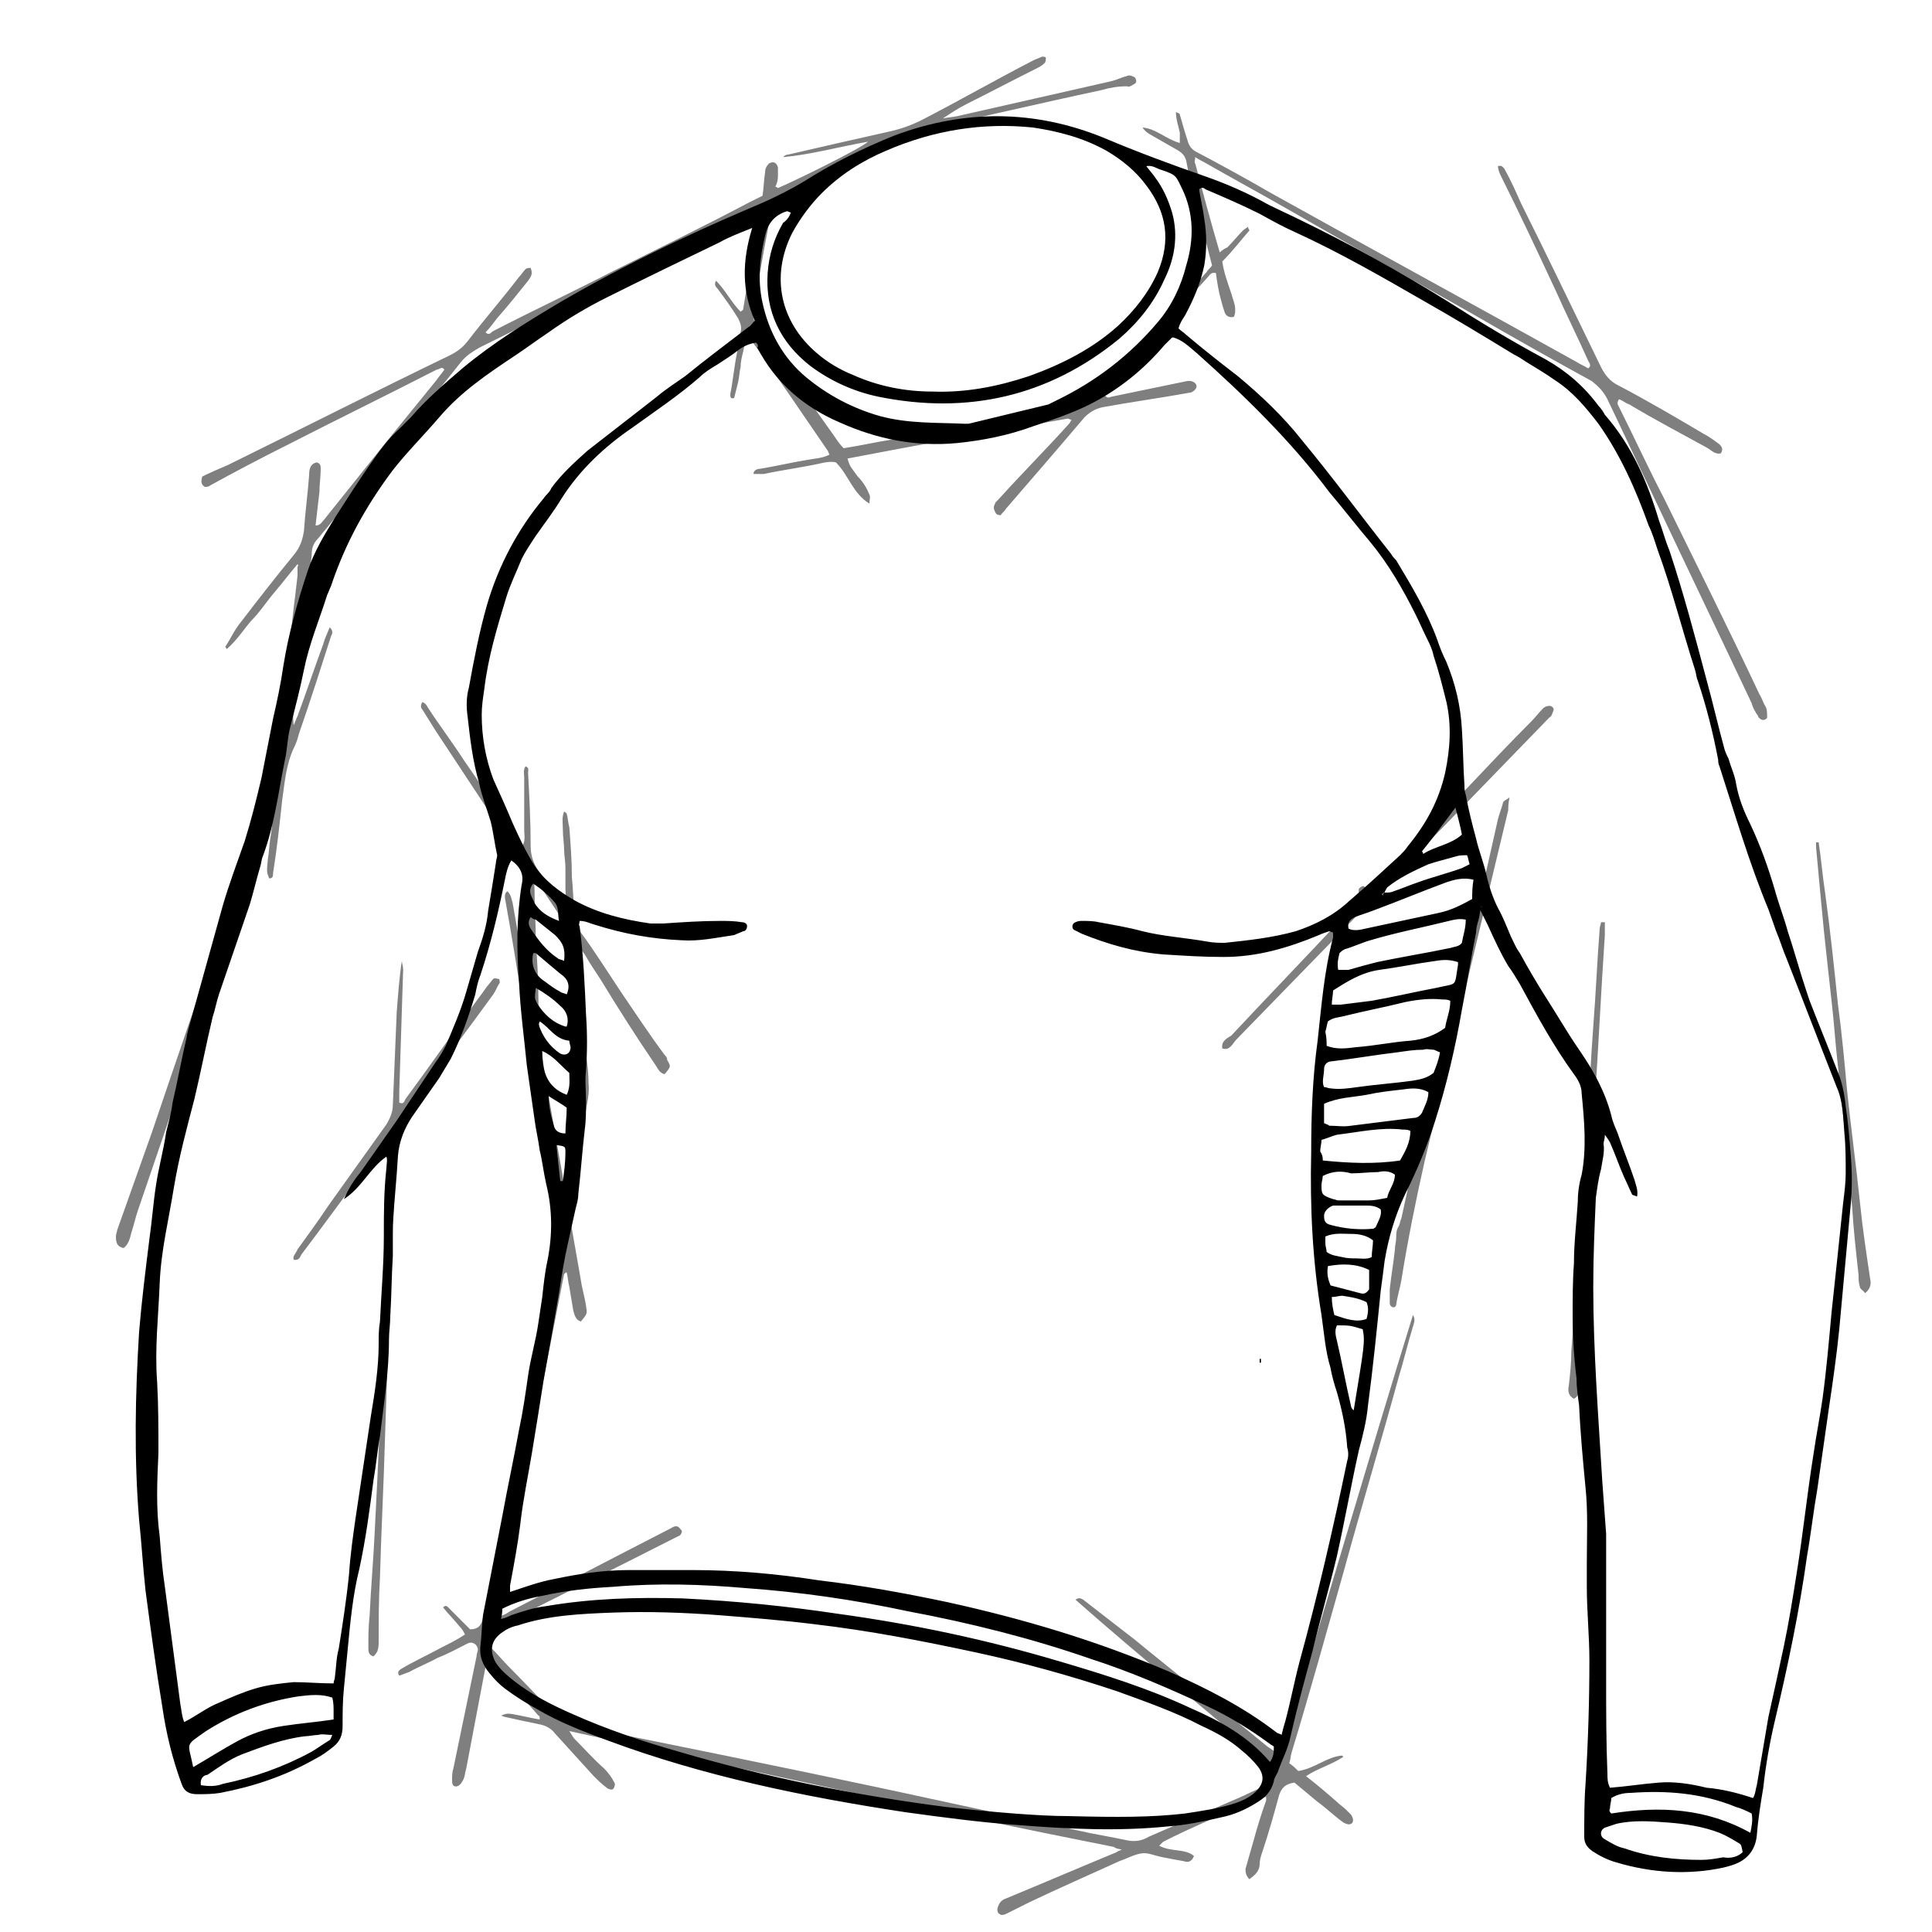 <?xml version="1.0" encoding="utf-8"?>
<!-- Generator: Adobe Illustrator 23.1.0, SVG Export Plug-In . SVG Version: 6.00 Build 0)  -->
<svg version="1.1" id="Слой_1" xmlns="http://www.w3.org/2000/svg" xmlns:xlink="http://www.w3.org/1999/xlink" x="0px" y="0px"
	 viewBox="0 0 150 150" style="enable-background:new 0 0 150 150;" xml:space="preserve">
<style type="text/css">
	.st0{opacity:0.5;}
</style>
<path d="M97.8,105.8c0-0.1,0-0.2,0-0.3c0,0,0.1,0,0.1,0c0,0.1,0,0.2,0,0.3C97.9,105.8,97.9,105.8,97.8,105.8z"/>
<g class="st0">
	<path d="M23.1,43.8c-0.6,0.7-1.2,1.5-1.8,2.2c-0.6,0.7-1.1,1.5-1.8,2.2c-0.6,0.7-1.1,1.5-1.9,2.2c0-0.1-0.1-0.1-0.1-0.2
		c0.4-0.6,0.7-1.3,1.2-1.9c1.3-1.7,2.7-3.5,4.1-5.2c0.5-0.6,0.7-1.2,0.8-1.9c0.1-1.5,0.3-2.9,0.4-4.3c0-0.5,0.1-0.9,0.6-1
		c0.3,0.1,0.3,0.3,0.3,0.5c0,0.6-0.1,1.2-0.1,1.8c-0.1,0.9-0.2,1.7-0.3,2.6c0.4,0,0.5-0.3,0.7-0.5c1.6-2,3.2-4,4.8-6
		c1.3-1.6,2.6-3.2,3.9-4.8c0.2-0.3,0.4-0.5,0.6-0.8c-0.2-0.3-0.4,0-0.6,0c-3.9,2-7.8,3.9-11.7,5.9c-2,1-3.9,2-5.9,3.1
		c-0.1,0.1-0.3,0.1-0.4,0.1c-0.3-0.2-0.3-0.4-0.2-0.8c0.6-0.3,1.3-0.6,2-0.9c5.7-2.8,11.4-5.7,17.2-8.5c0.6-0.3,1-0.6,1.4-1.1
		c1.3-1.7,2.7-3.3,4-5c0.2-0.2,0.3-0.4,0.5-0.6c0.1-0.1,0.3-0.1,0.4-0.1c0.2,0.5,0,0.7-0.2,1c-0.8,1-1.6,2-2.4,2.9
		c-0.3,0.4-0.6,0.8-0.9,1.1c0.3,0.3,0.4,0,0.6-0.1c3.1-1.6,6.3-3.1,9.4-4.7c3.4-1.7,6.9-3.4,10.3-5.2c0.4-0.2,0.8-0.4,1.2-0.6
		c0.1-0.6,0.1-1.2,0.2-1.8c0-0.3,0.1-0.5,0.3-0.7c0.3-0.2,0.6-0.1,0.7,0.3c0,0.2,0,0.4,0,0.7c0,0.3-0.1,0.6-0.2,0.8
		c0.1,0,0.2,0.1,0.2,0.1c1.4-0.6,6.3-3,7-3.6c-2.3,0.4-4.4,1-6.6,1.2c0.1-0.1,0.2-0.2,0.4-0.2c2.6-0.6,5.2-1.2,7.9-1.8
		c0.9-0.2,1.7-0.5,2.5-0.9c2.9-1.5,5.7-3.1,8.6-4.6c0.2-0.1,0.5-0.2,0.7-0.3c0.1,0,0.3,0,0.3,0.1c0,0.1,0,0.3-0.1,0.4
		c-0.2,0.2-0.4,0.3-0.6,0.4c-1.8,0.9-3.7,1.9-5.5,2.8c-0.6,0.3-1.2,0.7-1.8,1.1c0.4-0.1,0.8-0.1,1.2-0.2c4-0.9,7.9-1.8,11.9-2.7
		c0.4-0.1,0.8-0.3,1.2-0.4c0.2-0.1,0.4,0,0.6,0.1c0.1,0.1,0.2,0.4,0,0.5c-0.2,0.1-0.4,0.3-0.6,0.2c-0.7,0-1.3,0.1-2,0.3
		c-4.7,1-9.3,2.1-14,3.1c-0.4,0.1-0.7,0.2-1.1,0.3c-3.3,1.7-6.6,3.4-9.8,5.1c-0.2,0.1-0.3,0.2-0.6,0.3c-0.1,0.7-0.3,1.4-0.4,2.1
		c-0.4,2-0.7,4-1.1,5.9c-0.1,0.7,0,1.2,0.4,1.8c2,2.8,3.9,5.5,5.9,8.3c0.2,0.3,0.4,0.6,0.7,0.9c1.3-0.2,2.6-0.5,3.9-0.7
		c4.7-0.9,9.3-1.7,14-2.6c0.2,0,0.4-0.1,0.7-0.1c0.4,0,0.6-0.2,0.8-0.5c1.4-1.5,2.8-3,4.1-4.6c1.6-1.7,3.2-3.5,4.7-5.2
		c0.1-0.2,0.3-0.3,0.4-0.5c-0.3-1.2-0.6-2.3-0.9-3.5c-0.4-1.5-0.8-3-1.1-4.6c-0.1-0.4-0.3-0.6-0.6-0.8c-0.7-0.4-1.4-0.8-2.1-1.2
		c-0.2-0.1-0.5-0.3-0.7-0.6c1.1,0.1,1.8,0.9,2.9,1.2c0-0.3,0-0.5,0-0.8c-0.1-0.5-0.3-1-0.3-1.6c0.2,0.1,0.3,0.1,0.3,0.2
		c0.2,0.7,0.4,1.4,0.6,2c0.1,0.4,0.3,0.7,0.7,0.9c1.9,1,3.9,2.1,5.8,3.2c7.9,4.4,15.8,8.7,23.7,13.1c0.3,0.2,0.6,0.3,0.9,0.5
		c0.3-0.2,0.1-0.4,0-0.6c-0.8-1.8-1.7-3.6-2.5-5.4c-1.4-3-2.8-6-4.3-9c-0.1-0.2-0.2-0.5-0.2-0.7c0.3-0.1,0.4,0.1,0.5,0.2
		c0.5,0.9,0.9,1.8,1.3,2.7c2.1,4.2,4.1,8.4,6.2,12.7c0.3,0.6,0.7,1.1,1.3,1.4c2.3,1.2,4.5,2.5,6.7,3.8c0.4,0.2,0.8,0.5,1.2,0.8
		c0.2,0.2,0.3,0.4,0.1,0.7c-0.4,0.1-0.7-0.2-1-0.4c-2-1.1-4.1-2.2-6.1-3.4c-0.3-0.1-0.5-0.3-0.8-0.4c-0.2,0.3-0.1,0.4,0,0.6
		c1.2,2.4,2.3,4.8,3.5,7.1c2.5,5.1,5,10.1,7.4,15.2c0.2,0.3,0.3,0.7,0.5,1c0.1,0.2,0.1,0.5,0.1,0.8c0,0.1-0.2,0.2-0.3,0.2
		c-0.2,0-0.4-0.2-0.4-0.3c-0.2-0.3-0.4-0.6-0.5-1c-2.5-5.3-5.1-10.7-7.6-16c-1.2-2.5-2.4-5.1-3.6-7.6c-0.3-0.6-0.7-1-1.2-1.4
		c-3.1-1.7-6.3-3.5-9.4-5.3c-4.8-2.7-9.6-5.4-14.3-8.1c-2.1-1.2-4.3-2.4-6.4-3.6c-0.2-0.1-0.4-0.2-0.7-0.4c0,0.2-0.1,0.4,0,0.5
		c0.6,2.3,1.2,4.5,1.9,6.9c0.2-0.2,0.4-0.3,0.6-0.4c0.4-0.4,0.8-0.9,1.2-1.3c0.1-0.1,0.3-0.2,0.4-0.3c0,0.2,0.1,0.2,0.1,0.3
		c-0.7,0.8-1.3,1.6-2.1,2.4c0.1,0.8,0.4,1.6,0.7,2.5c0.1,0.4,0.3,0.8,0.3,1.2c0,0.2,0,0.4-0.1,0.6c-0.4,0.1-0.6-0.1-0.7-0.3
		c-0.1-0.3-0.2-0.6-0.3-1c-0.2-0.7-0.3-1.4-0.4-2.1c-0.4-0.1-0.5,0.2-0.7,0.4c-1,1.1-1.9,2.1-2.8,3.2c-1.6,1.8-3.2,3.6-4.8,5.5
		c-0.1,0.1-0.2,0.3-0.3,0.4c0.2,0.3,0.4,0.1,0.5,0.1c1.9-0.4,3.9-0.8,5.8-1.2c0.4-0.1,0.8,0.1,0.8,0.4c0,0.2-0.3,0.5-0.6,0.5
		c-2.2,0.4-4.4,0.7-6.6,1.1c-0.6,0.1-1.1,0.4-1.5,0.8C82,35,80,37.3,78.1,39.5c-0.1,0.2-0.3,0.3-0.4,0.5c-0.4,0-0.4-0.2-0.5-0.4
		c-0.1-0.2,0-0.4,0.1-0.6c0.1-0.1,0.2-0.2,0.2-0.2c1.8-2,3.7-3.9,5.5-5.9c0.1-0.1,0.1-0.2,0.2-0.3c-0.1,0-0.2-0.1-0.3-0.1
		c-5.7,1-11.4,2-17.1,3.1c0.2,0.7,0.3,0.7,0.8,1.4c0.4,0.4,0.7,0.9,0.9,1.4c0.1,0.2,0,0.4,0,0.7c-1.3-0.8-1.6-2.2-2.6-3.2
		c-0.4-0.1-0.9,0-1.3,0.1c-1.4,0.3-2.9,0.5-4.3,0.8c-0.2,0-0.5,0-0.8,0c0-0.3,0.3-0.4,0.5-0.4c1.2-0.2,2.5-0.5,3.7-0.7
		c0.5-0.1,1.1-0.1,1.7-0.4c-0.1-0.2-0.1-0.3-0.2-0.4c-2-2.9-4-5.9-6.1-8.8c-0.3,0.4-0.3,0.8-0.4,1.2c-0.1,0.4-0.2,0.8-0.2,1.2
		c-0.1,0.4-0.1,0.8-0.2,1.2c-0.1,0.4-0.2,0.8-0.3,1.2c-0.3,0.1-0.3-0.1-0.3-0.3c0.2-1,0.3-2.1,0.5-3.1c0.1-0.6,0.2-1.1,0.3-1.7
		c0.1-0.4,0-0.7-0.2-1.1c-0.5-0.8-1-1.5-1.6-2.3c-0.1-0.1-0.3-0.3-0.1-0.6c0.7,0.7,1.2,1.7,1.9,2.4c0.1-0.1,0.2-0.1,0.2-0.2
		c0.4-2.4,0.8-4.8,1.2-7.4c-0.5,0.2-0.8,0.3-1.1,0.5c-0.2,0.1-0.4,0.2-0.5,0.2c-0.5-0.3-0.8,0.1-1.2,0.2c-6.3,3.2-12.6,6.4-18.9,9.5
		c-0.5,0.3-1,0.6-1.4,1.1c-3.5,4.4-7.1,8.8-10.6,13.1c-0.2,0.2-0.3,0.4-0.5,0.6c-0.4,0.4-0.5,0.8-0.5,1.3c-0.4,3.6-0.8,7.2-1.3,10.8
		c-0.1,0.8-0.2,1.6-0.1,2.4c0.1-0.2,0.2-0.5,0.3-0.7c0.7-1.9,1.3-3.7,2-5.6c0.1-0.4,0.3-0.8,0.5-1.3c0.3,0.3,0.2,0.5,0.1,0.7
		c-0.8,2.5-1.6,5-2.5,7.6c-0.1,0.4-0.2,0.7-0.4,1.1c-0.6,1.3-0.7,2.7-0.9,4.1c-0.2,1.9-0.4,3.7-0.7,5.6c0,0.2,0,0.4-0.3,0.4
		c-0.2-0.5-0.2-0.5-0.1-1.5c0.1-0.6,0.1-1.1,0.2-1.7c0.1-0.5,0.1-1,0.2-1.6c-0.4,0.3-0.4,0.7-0.6,1c-1.8,5.5-3.6,11-5.5,16.5
		c-1.4,4.4-2.9,8.7-4.4,13.1c-0.2,0.6-0.3,1.1-0.5,1.7c-0.1,0.4-0.2,0.9-0.6,1.2c-0.5-0.1-0.6-0.4-0.6-0.9c0-0.2,0.1-0.4,0.1-0.5
		c0.9-2.5,1.8-5.1,2.7-7.6c1.9-5.6,3.8-11.2,5.8-16.8c1.1-3.3,2.3-6.6,3.4-9.9c0.5-1.3,0.5-2.6,0.7-3.8c0.4-3.4,0.7-6.8,1.1-10.2
		c0.1-0.8,0.2-1.6,0.3-2.5c0-0.2,0-0.4,0-0.7C23.2,43.9,23.1,43.8,23.1,43.8z"/>
	<path d="M86.5,143.4c-14.1-2.8-28.1-5.9-42.3-9c0.2,0.3,0.3,0.5,0.4,0.6c0.8,0.8,1.5,1.6,2.3,2.3c0.3,0.3,0.6,0.7,0.8,1.1
		c0.1,0.1,0,0.4-0.1,0.5c-0.1,0.1-0.4,0-0.5-0.1c-0.4-0.3-0.7-0.6-1-0.9c-1-1.1-2-2.2-3-3.3c-0.3-0.4-0.7-0.6-1.1-0.7
		c-1-0.2-1.9-0.4-2.8-0.6c-0.1,0-0.2-0.1-0.3-0.1c0.5-0.2,0.5-0.2,1.5,0c0.5,0.1,0.9,0.2,1.5,0.3c0-0.2,0-0.3-0.1-0.3
		c-1.2-1.4-2.5-2.7-3.7-4.1c0-0.1-0.1-0.1-0.2-0.1c-0.3,0-0.2,0.3-0.2,0.4c-0.5,2.6-1,5.3-1.5,7.9c-0.1,0.3-0.1,0.7-0.3,1
		c-0.1,0.2-0.3,0.4-0.5,0.4c-0.3,0-0.3-0.3-0.3-0.5c0-0.3,0-0.6,0.1-0.9c0.6-2.9,1.2-5.8,1.8-8.7c0-0.2,0.1-0.4,0.1-0.5
		c0-0.4-0.4-0.7-0.8-0.5c-0.8,0.4-1.5,0.8-2.3,1.1c-0.7,0.4-1.5,0.7-2.2,1.1c-0.3,0.1-0.5,0.2-0.8,0.3c-0.2-0.3,0-0.4,0.1-0.5
		c1-0.6,2.1-1.1,3.2-1.7c0.6-0.3,1.2-0.6,1.8-1c-0.1-0.2-0.2-0.4-0.4-0.6c-0.4-0.5-0.9-1-1.3-1.5c0.2-0.2,0.3-0.1,0.4,0
		c0.3,0.3,0.6,0.6,0.9,0.9c0.3,0.3,0.6,0.6,0.8,0.8c0.7,0,0.9-0.4,1-0.9c0.6-3.2,1.3-6.4,2-9.7c1.1-5.3,2.2-10.6,3.3-15.9
		c0.1-0.3,0.1-0.5,0.1-0.8c0.2-0.9,0.5-1.8,0.5-2.7c0-0.9-0.3-1.8-0.4-2.8c-0.4-2.6-0.8-5.2-1.2-7.7c-0.1-0.7-0.1-1.3-0.5-1.9
		c-0.1-0.2-0.1-0.4-0.1-0.7c0.1-1.7-0.3-3.4-0.6-5.1c-0.4-2.9-0.9-5.8-1.4-8.6c0-0.2,0-0.4,0.2-0.5c0.3,0.3,0.3,0.6,0.4,0.9
		c0.3,1.7,0.6,3.4,0.9,5.1c0,0.1,0.1,0.2,0.2,0.3c0-0.4,0-0.8,0-1.2c-0.1-2.2-0.1-4.3-0.2-6.5c0-0.6-0.2-1-0.5-1.4
		c-2.1-3.2-4.3-6.5-6.4-9.7c-0.3-0.5-0.7-1.1-1-1.6c-0.1-0.1-0.2-0.3,0-0.6c0.2,0.1,0.3,0.2,0.4,0.4c0.9,1.4,1.9,2.7,2.8,4.1
		c1.4,2,2.7,4,4.1,6c0.1,0.2,0.3,0.3,0.5,0.6c0.2-0.4,0.1-0.8,0.1-1.1c0-0.3,0-0.7,0-1c0-0.4,0-0.7,0-1.1c0-0.3,0-0.7,0-1
		c0-0.3,0-0.7,0-1c0-0.3-0.1-0.6,0.1-0.9c0.3,0.1,0.2,0.3,0.2,0.5c0.1,1.9,0.2,3.8,0.2,5.7c0,0.7,0.2,1.3,0.6,1.9
		c0.6,0.8,1.1,1.7,1.7,2.5c0.1,0.1,0.2,0.3,0.4,0.5c0.1-0.6,0-1.1,0-1.6c0-0.5,0-1,0-1.6c0-0.5-0.1-1-0.1-1.4c0-0.5-0.1-1-0.1-1.6
		c0-0.5-0.1-0.9,0.1-1.4c0.1,0.1,0.2,0.1,0.2,0.2c0.1,0.3,0.1,0.7,0.2,1c0.1,1.3,0.2,2.6,0.2,3.9c0.1,0.9,0.1,1.8,0.2,2.7
		c0,0.6,0.2,1.1,0.5,1.6c1.1,1.5,2.1,3.1,3.1,4.6c1.1,1.6,2.2,3.3,3.4,4.9c0.1,0.1,0.2,0.2,0.2,0.4c0.3,0.5,0.3,0.5-0.2,1.1
		c-0.4-0.1-0.5-0.4-0.7-0.7c-1.5-2.2-2.9-4.4-4.3-6.7c-0.4-0.6-0.8-1.2-1.2-1.9c-0.1-0.1-0.2-0.3-0.3-0.4c-0.3,0.2-0.2,0.4-0.2,0.5
		c0.1,1.4,0.2,2.8,0.3,4.1c0.1,1.2,0.2,2.3,0.3,3.5c0.1,0.8,0.2,1.6,0.2,2.4c0.1,1-0.3,1.9-0.3,3c-0.2-0.2-0.2-0.3-0.2-0.3
		c0.2-1.3,0-2.6-0.1-3.9c-0.1-0.9-0.2-1.9-0.2-2.8c-0.2-2.4-0.4-4.8-0.6-7.1c0-0.5-0.2-1-0.5-1.5c-0.6-0.9-1.2-1.8-1.8-2.7
		c-0.1-0.1-0.2-0.3-0.3-0.4c-0.3,0.1-0.2,0.3-0.2,0.5c0,1.3,0.1,2.7,0.1,4c0.1,1.5,0.2,3,0.2,4.5c0,2.8,0.4,5.5,0.9,8.2
		c0.8,4.6,1.6,9.1,2.4,13.7c0.1,0.7,0.3,1.3,0.4,2c0.1,0.6,0.1,0.6-0.4,1.2c-0.4-0.1-0.5-0.5-0.6-0.9c-0.1-0.6-0.2-1.2-0.3-1.8
		c-0.1-0.4-0.1-0.7-0.2-1.1c-0.1,0-0.1,0-0.1,0c0,0,0,0.1-0.1,0.1c-1.7,8.7-3.4,17.4-5.1,26.2c0,0.1,0,0.1,0,0.2c0,0,0,0.1,0,0.1
		c0,0,0,0.1,0.1,0.1c0.3-0.1,0.5-0.2,0.8-0.4c4.1-2.1,8.3-4.3,12.4-6.4c0.2-0.1,0.3-0.2,0.5-0.2c0.2,0,0.3,0.2,0.4,0.3
		c0.1,0.1,0,0.3-0.1,0.4c-0.2,0.1-0.4,0.2-0.6,0.3c-4.5,2.3-9,4.5-13.5,6.8c-0.1,0-0.2,0.1-0.3,0.2c-0.1,0.4-0.2,0.9-0.3,1.4
		c0.5,0.5,1,1.1,1.5,1.6c1.2,1.2,2.4,2.5,3.6,3.7c0.3,0.4,0.7,0.6,1.2,0.7c8,1.6,15.9,3.2,23.9,4.9c5.1,1.1,10.2,2.2,15.3,3.3
		c1.3,0.3,2.6,0.5,4,0.8c0.6,0.1,1.1,0,1.6-0.3c2.5-1.1,4.9-2.1,7.4-3.2c0.6-0.3,1.3-0.6,2-0.9c0.1-0.4,0.2-0.8,0.4-1.2
		c-5.2-4.4-10.4-8.6-15.5-13.1c0.3-0.2,0.4-0.1,0.6,0c1.3,1,2.7,2.1,4,3.1c3.4,2.8,6.9,5.5,10.3,8.3c0.3,0.2,0.6,0.4,1,0.7
		c3.5-11.5,6.8-22.9,10.3-34.2c0.2,0.3,0.1,0.6,0,0.9c-0.4,1.3-0.7,2.6-1.1,3.9c-1.4,5.1-2.9,10.1-4.3,15.2c-1.3,4.6-2.6,9.3-4,13.9
		c-0.1,0.3-0.1,0.6-0.2,0.9c0.3,0.2,0.5,0.4,0.7,0.6c1.3-0.2,2.2-1.1,3.4-1.2c0,0,0,0,0.1,0.1c-0.9,0.6-2,0.9-2.9,1.5
		c0.9,0.7,1.6,1.3,2.4,2c0.2,0.2,0.5,0.4,0.7,0.6c0.1,0.1,0.3,0.3,0.4,0.4c0.2,0.3,0.2,0.6,0,0.7c-0.2,0.1-0.4,0-0.6-0.1
		c-0.7-0.5-1.3-1.1-2-1.6c-0.6-0.5-1.2-1-1.8-1.5c-0.7,0.1-1,0.4-1.2,1c-0.4,1.5-0.8,2.9-1.3,4.4c-0.1,0.3-0.2,0.6-0.2,0.9
		c0,0.6-0.4,0.9-0.8,1.2c-0.3-0.3-0.3-0.6-0.3-0.8c0.2-0.7,0.4-1.4,0.6-2.1c0.3-1.1,0.6-2.1,1-3.2c0-0.1,0-0.2,0-0.3
		c-0.8,0.2-6.1,2.5-8,3.5c-0.1,0.1-0.2,0.2-0.3,0.3c0.9,0.5,2,0.2,2.7,0.8c-0.2,0.5-0.5,0.5-0.8,0.4c-0.6-0.1-1.1-0.2-1.6-0.3
		c-0.6-0.1-1.2-0.4-1.7-0.3c-0.6,0.1-1.1,0.4-1.7,0.6c-2.4,1.1-4.7,2.1-7,3.2c-0.6,0.3-1.2,0.6-1.8,0.9c-0.2,0.1-0.4,0.1-0.5,0
		c-0.2-0.1-0.2-0.4-0.1-0.6c0.1-0.3,0.3-0.5,0.6-0.6c2.9-1.2,5.7-2.4,8.6-3.6c0.1-0.1,0.2-0.1,0.4-0.2
		C86.5,143.5,86.5,143.4,86.5,143.4z"/>
	<path d="M30.2,88.2c-0.7,1-1.4,1.9-2.1,2.9c-1.6,2.1-3.1,4.2-4.7,6.3c-0.1,0.2-0.2,0.5-0.6,0.4c-0.1-0.3,0.2-0.5,0.3-0.8
		c0.8-1.1,1.6-2.2,2.4-3.4c1.5-2.1,3-4.2,4.5-6.3c0.3-0.5,0.5-1,0.5-1.5c0.1-2.4,0.2-4.8,0.3-7.2c0.1-1.3,0.2-2.7,0.4-4
		c0,0.2,0.1,0.4,0.1,0.7c-0.1,3.1-0.2,6.3-0.3,9.4c0,0.3,0,0.6,0,0.9c0.4,0.2,0.4-0.2,0.5-0.3c1.7-2.3,3.3-4.6,5-6.9
		c0.4-0.6,0.9-1.2,1.3-1.8c0.2-0.2,0.3-0.4,0.5-0.6c0.1-0.1,0.3,0,0.4,0c0.1,0,0.1,0.2,0.1,0.3c-0.2,0.3-0.3,0.6-0.5,0.9
		C36.2,80.1,34,83,31.8,86c-0.1,0.1-0.2,0.2-0.3,0.4c-0.5,0.6-0.6,1.2-0.7,1.9c-0.2,4.7-0.4,9.4-0.6,14.1c-0.1,3-0.2,6-0.3,9
		c-0.1,3.7-0.3,7.4-0.4,11.1c-0.1,1.6-0.1,3.3-0.1,4.9c0,0.3,0,0.5-0.1,0.8c-0.1,0.2-0.2,0.3-0.3,0.4c-0.4-0.1-0.4-0.4-0.4-0.7
		c0-0.8,0-1.6,0.1-2.5c0.1-2.2,0.3-4.4,0.4-6.6c0.3-5.6,0.5-11.3,0.8-16.9c0.2-4.1,0.4-8.3,0.6-12.4c0-0.4,0-0.8,0-1.2
		C30.4,88.2,30.3,88.2,30.2,88.2z"/>
	<path d="M117.2,61.9c-0.1,0.5-0.1,0.8-0.1,1c-0.6,2.5-1.2,5-1.8,7.5c-1.6,6.6-3.1,13.2-4.7,19.8c-0.7,3.1-1.3,6.1-1.8,9.2
		c-0.1,0.6-0.3,1.2-0.4,1.9c0,0.1-0.1,0.2-0.2,0.2c-0.2,0-0.3-0.2-0.3-0.3c0-0.4,0-0.7,0-1.1c0.1-1,0.3-2.1,0.4-3.1
		c0-0.3,0.1-0.6,0.1-0.9c0-0.3,0-0.6,0.2-0.9c0.1-0.2,0.1-0.4,0.2-0.6c1.3-6.1,2.9-12.2,4.4-18.3c0.7-2.9,1.5-5.8,2.2-8.7
		c0.3-1.3,0.6-2.7,0.9-4c0.1-0.4,0.3-0.9,0.4-1.3C116.8,62.1,117,62.1,117.2,61.9z"/>
	<path d="M105.9,68.8c0.1,0.1,0.1,0.2,0.2,0.3c0.1,0,0.2,0,0.2,0c2.5-2.6,5-5.2,7.5-7.8c1.7-1.8,3.4-3.6,5.1-5.3
		c0.3-0.3,0.6-0.7,0.9-1c0.1-0.1,0.3-0.2,0.5-0.2c0.2,0,0.4,0.2,0.3,0.4c-0.1,0.2-0.1,0.4-0.3,0.5c-3.2,3.3-6.4,6.6-9.7,10
		c-1.3,1.3-2.5,2.6-3.8,3.9c-3.6,3.7-7.2,7.4-10.8,11.1c-0.3,0.3-0.5,0.9-1.1,0.7c-0.1-0.6,0.4-0.8,0.7-1c2.8-3,5.7-6,8.5-9
		c0.6-0.7,1.4-1.2,1.4-2.4C105.7,68.8,105.8,68.8,105.9,68.8z"/>
	<path d="M141.2,65.4c0.2,1.3,0.3,2.6,0.5,3.9c0.4,2.9,0.7,5.8,1,8.7c0.3,2.2,0.5,4.4,0.7,6.6c0.3,2.9,0.7,5.8,1,8.7
		c0.2,2,0.5,4,0.8,6c0.1,0.4,0,0.8-0.4,1.1c-0.1-0.2-0.4-0.3-0.4-0.5c-0.1-0.3-0.1-0.6-0.1-0.9c-0.2-1.8-0.4-3.6-0.5-5.3
		c-0.2-1.7-0.3-3.5-0.5-5.2c-0.2-1.9-0.4-3.8-0.6-5.7c-0.2-1.7-0.3-3.4-0.5-5.1c-0.2-1.8-0.4-3.6-0.6-5.5c-0.2-2.1-0.4-4.2-0.6-6.4
		c0-0.1,0-0.3,0-0.4C141,65.4,141.1,65.4,141.2,65.4z"/>
	<path d="M124.6,71.6c0,0.3,0,0.7,0,1c-0.3,4.4-0.5,8.8-0.8,13.2c-0.3,4.7-0.5,9.4-0.8,14.1c-0.1,2.6-0.3,5.2-0.4,7.8
		c0,0.3,0,0.7-0.4,0.9c-0.4-0.2-0.5-0.6-0.4-1c0.1-0.9,0.2-1.8,0.2-2.7c0.2-2.6,0.4-5.2,0.6-7.8c0.2-3.1,0.4-6.3,0.6-9.4
		c0.2-2.7,0.3-5.4,0.5-8c0.2-2.5,0.3-5.1,0.5-7.6c0-0.2,0.1-0.3,0.1-0.5C124.4,71.6,124.5,71.6,124.6,71.6z"/>
</g>
<path d="M115,70.4c-0.1,0.3-0.1,0.6-0.2,1c-0.1,0.3-0.2,0.7-0.2,1c-0.4,2-0.7,4-1.1,6c-0.5,2.9-1.2,5.9-2.1,8.7
	c-0.6,1.9-1.4,3.8-2.3,5.6c-0.8,1.7-1.3,3.4-1.6,5.2c-0.1,0.8-0.2,1.6-0.3,2.3c-0.3,3-0.6,6-1,9c-0.1,1.1-0.4,2.3-0.7,3.4
	c-0.6,2.7-1.1,5.5-1.7,8.2c-0.6,2.5-1.3,4.9-1.9,7.4c-0.6,2.2-1.2,4.4-1.7,6.6c-0.2,1-0.7,1.9-1,2.8c-0.1,0.2-0.3,0.5-0.3,0.7
	c-0.2,0.8-0.7,1.3-1.4,1.7c-0.8,0.5-1.7,0.9-2.7,1.1c-1.3,0.3-2.7,0.6-4.1,0.7c-3.9,0.4-7.8,0.2-11.6-0.1c-2.9-0.2-5.9-0.6-8.8-1
	c-7.9-1.2-15.7-2.8-23.2-5.6c-1.9-0.7-3.7-1.4-5.4-2.4c-0.9-0.5-1.7-1-2.5-1.6c-0.4-0.3-0.8-0.7-1.2-1.2c-0.5-0.6-0.8-1.3-0.7-2.1
	c0.1-0.8,0.1-1.6,0.2-2.4c0.5-2.6,1-5.1,1.5-7.7c0.4-2.2,0.9-4.5,1.3-6.7c0.3-1.4,0.5-2.8,0.7-4.2c0.2-1.4,0.6-2.7,0.8-4.1
	c0.1-0.7,0.2-1.3,0.3-2c0.1-0.9,0.2-1.9,0.4-2.8c0.4-2,0.4-4-0.1-6c-0.2-0.9-0.3-1.8-0.5-2.6c-0.1-0.8-0.3-1.6-0.4-2.4
	c-0.2-1.4-0.4-2.8-0.6-4.2c-0.2-2.1-0.5-4.2-0.6-6.4c-0.2-2.5-0.2-5.1,0.2-7.6c0.2-0.8-0.1-1.4-0.8-1.9c-0.3,0.5-0.4,1-0.5,1.5
	c-0.5,2.5-1.1,5-1.9,7.4c-0.2,0.5-0.3,1-0.4,1.5c-0.5,1.7-1.1,3.4-1.9,5c-0.3,0.5-0.6,1-0.9,1.5c-0.7,1-1.4,2-2.1,3
	c-0.6,0.9-1,1.9-1.1,3c-0.1,1.8-0.3,3.6-0.4,5.4c0,0.6,0,1.2,0,1.8c0,0.2,0,0.4,0,0.6c-0.1,1.6-0.1,3.1-0.2,4.7
	c0,0.6-0.1,1.2-0.1,1.8c0,2.5-0.4,5-0.7,7.5c-0.2,1.1-0.3,2.3-0.5,3.4c-0.3,2.3-0.6,4.6-1.1,6.9c-0.5,2-0.7,4.1-0.9,6.2
	c-0.1,1-0.2,2.1-0.3,3.1c-0.1,1-0.1,1.9-0.1,2.9c0,0.7-0.2,1.2-0.7,1.6c-0.5,0.4-0.9,0.7-1.5,1c-2.3,1.3-4.7,2.1-7.3,2.6
	c-0.6,0.1-1.2,0.1-1.8,0.1c-0.6,0-1-0.2-1.2-0.8c-0.7-1.9-1.2-3.9-1.5-6c-0.5-3-0.9-6-1.3-9c-0.2-1.8-0.3-3.6-0.5-5.5
	c-0.4-4.9-0.3-9.7,0-14.6c0.2-2.4,0.5-4.8,0.8-7.2c0.2-1.4,0.3-2.8,0.5-4.1c0.2-1.4,0.6-2.8,0.8-4.2c0.2-0.8,0.4-1.5,0.5-2.3
	c0.4-1.7,0.7-3.4,1.1-5.1c0-0.2,0.1-0.4,0.1-0.5c0.9-3.2,1.8-6.5,2.7-9.7c0.5-1.7,1.1-3.3,1.7-5c0.5-1.6,0.9-3.2,1.3-4.9
	c0.3-1.5,0.6-3.1,0.9-4.6c0.3-1.3,0.6-2.7,0.8-4.1c0.4-2.5,1.1-5,1.9-7.4c0.5-1.5,1.3-2.8,2.1-4.1c0.9-1.4,1.8-2.8,2.7-4.1
	c0.7-1,1.4-2,2.3-2.8c0.3-0.3,0.6-0.6,0.9-0.9c1.2-1.4,2.6-2.6,4-3.8c2.4-2,5-3.6,7.7-5.2c3.1-1.8,6.2-3.4,9.4-4.9
	c2.1-1,4.2-1.9,6.3-2.8c1.1-0.5,2.1-1,3.1-1.6c2.2-1.4,4.6-2.6,7.1-3.6c5.4-2,10.8-2,16.2,0.2c2.6,1.1,5.3,2.1,7.9,3
	c1.7,0.6,3.3,1.3,4.9,2.2c0.8,0.4,1.7,0.8,2.5,1.2c3.9,1.9,7.7,4,11.4,6.3c2.5,1.6,5,3.1,7.6,4.5c1.6,0.9,3,2.1,4.1,3.6
	c0.2,0.2,0.4,0.5,0.5,0.7c2.1,2.4,3.3,5.2,4.2,8.2c0.3,0.8,0.5,1.6,0.8,2.3c1.1,3.3,2,6.7,2.9,10.1c0.5,1.8,0.9,3.6,1.4,5.4
	c0.1,0.3,0.2,0.5,0.3,0.7c0.2,0.7,0.5,1.3,0.6,2c0.2,1.1,0.6,2.1,1.1,3.1c0.8,1.7,1.4,3.4,1.9,5.1c0.3,1.1,0.7,2.1,1,3.2
	c0.5,1.5,0.9,3,1.4,4.5c0.1,0.3,0.2,0.6,0.3,0.9c0.7,1.8,1.4,3.5,2.1,5.3c0.4,0.9,0.6,1.9,0.7,2.9c0.2,1.3,0.3,2.6,0.4,3.9
	c0.1,1.2,0.1,2.4,0,3.6c-0.3,3.3-0.6,6.5-0.9,9.8c-0.2,2-0.5,4.1-0.8,6.1c-0.3,2.1-0.6,4.2-0.9,6.3c-0.3,1.7-0.5,3.5-0.8,5.2
	c-0.6,4.3-1.5,8.6-2.5,12.8c-0.4,1.7-0.7,3.4-0.9,5.2c-0.2,1.2-0.4,2.4-0.5,3.7c-0.1,1-0.6,1.7-1.4,2.1c-0.4,0.2-0.8,0.3-1.2,0.4
	c-2.8,0.6-5.6,0.4-8.3-0.4c-0.7-0.2-1.3-0.5-1.9-0.9c-0.4-0.3-0.6-0.6-0.6-1.1c0-1.4,0-2.8,0.1-4.1c0.2-3.2,0.3-6.4,0.3-9.6
	c0-1.9-0.2-3.8-0.2-5.7c0-0.6,0-1.2,0-1.8c0-2,0.1-4-0.1-5.9c-0.2-2.1-0.4-4.2-0.5-6.4c-0.1-0.7-0.2-1.4-0.2-2.1
	c-0.2-1.6-0.3-3.2-0.3-4.8c0-1.4,0-2.8,0.1-4.1c0-1.6,0.2-3.2,0.3-4.8c0-0.7,0.1-1.4,0.3-2.1c0.4-2.1,0.2-4.2,0-6.3
	c0-0.6-0.3-1.1-0.6-1.5c-1.6-2.2-2.9-4.6-4.2-7c-0.3-0.5-0.6-1-0.9-1.4c-0.6-1-1.1-2.1-1.6-3.2c-0.2-0.4-0.4-0.8-0.6-1.2
	C115.1,70.3,115.1,70.3,115,70.4z M107.5,69.3c0.3,0,0.5,0,0.7-0.1c0.6-0.2,1.3-0.5,1.9-0.7c1.1-0.4,2.3-0.7,3.4-1.1
	c0.2-0.1,0.4-0.2,0.6-0.3c-0.1-0.3-0.1-0.5-0.2-0.7c-0.3,0-0.6,0-0.9,0.1c-0.7,0.2-1.5,0.4-2.1,0.6c-1.1,0.5-2.2,1-3.2,1.8
	C107.6,69.1,107.5,69.2,107.5,69.3c-0.1,0-0.1,0.1-0.2,0.1c0,0,0,0.1,0.1,0.1C107.3,69.4,107.4,69.4,107.5,69.3z M58.7,26.6
	c-0.6,0.1-1,0.3-1.4,0.6c-0.5,0.4-1,0.7-1.6,1.1c-0.5,0.3-1,0.6-1.4,1c-1.6,1.4-3.4,2.6-5.2,3.9c-2.2,1.5-4.1,3.3-5.5,5.5
	c-0.6,1-1.3,1.9-2,2.9c-0.4,0.6-0.8,1.2-1.1,1.8c-0.4,1-0.9,2-1.2,3c-0.7,2.3-1.4,4.6-1.7,7.1c-0.1,0.7-0.2,1.3-0.2,2
	c0,1.7,0.3,3.4,0.9,5c0.5,1.1,1,2.2,1.5,3.4c0.5,1.1,1,2.2,1.7,3.3c0.8,1.2,1.9,2,3.1,2.7c1.8,1,3.8,1.5,5.9,1.8c0.3,0,0.7,0,1,0
	c1.5-0.1,2.9-0.2,4.4-0.2c0.6,0,1.1,0,1.7,0.1c0.2,0,0.4,0.1,0.4,0.3c0,0.2-0.1,0.4-0.3,0.4c-0.2,0.1-0.5,0.2-0.7,0.3
	c-1.4,0.2-2.7,0.5-4.1,0.4c-2.3-0.1-4.5-0.5-6.7-1.2c-0.4-0.1-0.7-0.3-1.2-0.3c0,0.2-0.1,0.3,0,0.4c0.3,2.3,0.4,4.6,0.5,6.9
	c0.1,1.4,0.1,2.8,0,4.3c-0.1,0.8,0,1.6,0,2.4c0,0.7,0,1.5-0.1,2.2c-0.2,1.7-0.3,3.3-0.5,5c0,0.4-0.1,0.7-0.2,1.1
	c-0.2,0.9-0.4,1.8-0.6,2.7c-0.3,1.3-0.5,2.6-0.7,3.9c-0.4,2.3-0.8,4.6-1.2,6.8c-0.3,1.9-0.6,3.8-0.9,5.6c-0.3,1.8-0.7,3.7-0.9,5.5
	c-0.2,1.6-0.5,3.2-0.8,4.8c0,0.2,0,0.3,0,0.5c1.2-0.4,2.3-0.8,3.4-1c1.9-0.4,3.8-0.7,5.8-0.7c1.7,0,3.4,0,5,0c3.3,0,6.6,0.3,9.8,0.8
	c3.4,0.4,6.7,1,10,1.7c5.9,1.3,11.6,3,17.2,5.4c2.9,1.3,5.7,2.7,8.3,4.7c0.1,0.1,0.3,0.1,0.4,0.2c0.1-0.4,0.2-0.8,0.3-1.1
	c0.4-1.5,0.7-3.1,1.1-4.6c1.4-5.1,2.6-10.3,3.7-15.6c0.1-0.3,0.1-0.7,0-1c-0.1-1.5-0.4-2.9-0.8-4.3c-0.2-0.6-0.4-1.3-0.5-1.9
	c-0.4-1.3-0.5-2.7-0.7-4.1c-0.7-4.2-0.9-8.4-0.8-12.6c0-2.9,0.1-5.8,0.5-8.7c0.3-2.7,0.5-5.4,1.2-8c0-0.1,0-0.3,0-0.4
	c-0.1,0-0.2-0.1-0.3-0.1c-0.3,0.1-0.6,0.2-0.8,0.3c-2.4,1-4.8,1.7-7.4,1.7c-1.6,0-3.1-0.1-4.7-0.2C88,73.9,86,73.3,84,72.5
	c-0.2-0.1-0.4-0.2-0.6-0.3c-0.2-0.1-0.2-0.5,0.1-0.6c0.2-0.1,0.4-0.1,0.5-0.1c0.4,0,0.9,0,1.3,0.1c1.1,0.2,2.3,0.4,3.4,0.7
	c1.6,0.4,3.3,0.5,5,0.8c0.5,0.1,1,0.1,1.4,0.1c1.9-0.2,3.7-0.4,5.5-0.9c1.5-0.5,2.9-1.2,4.1-2.3c1.4-1.2,2.7-2.4,4-3.6
	c0.2-0.2,0.4-0.4,0.6-0.7c1.4-1.7,2.4-3.5,2.9-5.7c0.4-1.9,0.5-3.7,0.1-5.5c-0.3-1.2-0.6-2.4-1-3.6c-0.1-0.5-0.3-0.9-0.5-1.3
	c-0.3-0.6-0.6-1.3-0.9-1.9c-1-2-2.1-3.9-3.5-5.6c-1.1-1.3-2.1-2.6-3.2-3.9c-3-4-6.6-7.5-10.3-10.8c-0.6-0.5-1.1-1-1.8-1.2
	c-0.1,0-0.1,0-0.2,0.1c-0.2,0.2-0.3,0.3-0.5,0.5c-1.6,1.9-3.6,3.5-5.8,4.6c-1.4,0.7-2.9,1.2-4.4,1.7c-1.9,0.7-3.9,1.1-5.9,1.3
	c-3.2,0.3-6.2-0.3-9.1-1.6c-2.8-1.2-5-3.1-6.4-5.8C58.9,26.8,58.8,26.7,58.7,26.6z M136.1,139.6c0.2-0.3,0.2-0.7,0.3-1
	c0.3-1.8,0.6-3.5,0.9-5.3c0.4-1.8,0.8-3.6,1.2-5.5c0.4-1.9,0.7-3.8,1-5.7c0.5-3.1,0.8-6.1,1.3-9.2c0.2-1.4,0.5-2.9,0.7-4.3
	c0.3-2.2,0.5-4.5,0.7-6.7c0.3-2.8,0.6-5.6,0.9-8.5c0.1-0.8,0.2-1.6,0.2-2.3c0-1,0-2.1-0.1-3.1c-0.1-1.2-0.1-2.5-0.6-3.6
	c-1.3-3.3-2.6-6.7-3.9-10c-0.3-0.7-0.5-1.4-0.8-2.1c-0.2-0.6-0.4-1.1-0.6-1.7c-1.5-3.6-2.6-7.4-3.8-11.1c-0.1-0.2-0.1-0.4-0.1-0.5
	c-0.4-2.1-0.9-4.1-1.6-6.2c-0.1-0.2-0.1-0.5-0.2-0.8c-1-3.1-1.8-6.3-2.9-9.3c-0.2-0.6-0.4-1.3-0.7-1.9c-1-2.8-2.2-5.5-3.9-7.9
	c-1-1.3-2-2.5-3.4-3.4c-0.7-0.5-1.4-0.9-2.2-1.4c-0.3-0.2-0.6-0.4-1-0.6c-2.3-1.4-4.6-2.8-6.9-4.1c-3.3-1.9-6.6-3.8-10.1-5.4
	c-0.9-0.4-1.8-0.9-2.7-1.4c-1.4-0.7-2.8-1.3-4.2-1.9c-0.1-0.1-0.3-0.2-0.5,0c0.1,0.7,0.3,1.5,0.4,2.3c0.2,1.2,0.2,2.4,0,3.6
	c-0.3,1.4-0.8,2.6-1.5,3.9c-0.2,0.3-0.4,0.6-0.5,1c0.2,0.2,0.4,0.3,0.6,0.5c1.3,1.1,2.7,2.2,4,3.2c1.8,1.5,3.5,3.1,5,5
	c2.4,2.9,4.6,5.9,6.9,8.8c0.1,0.2,0.3,0.4,0.4,0.5c1.2,2,2.4,4,3.2,6.2c0.2,0.6,0.4,1.1,0.7,1.7c0.7,1.7,1.1,3.4,1.2,5.2
	c0.1,1.5,0.1,2.9,0.2,4.4c0,0.2,0,0.4,0.1,0.7c0.2,1.1,0.5,2.3,0.8,3.4c0.2,0.9,0.6,1.9,0.8,2.8c0.2,0.9,0.5,1.8,0.9,2.6
	c0.4,0.7,0.7,1.5,1,2.2c0.2,0.4,0.4,0.9,0.7,1.3c0.6,1.1,1.3,2.3,2,3.4c0.9,1.4,1.7,2.8,2.6,4.1c1.1,1.6,2,3.2,2.5,5.1
	c0.1,0.5,0.3,0.9,0.5,1.4c0.4,1.2,0.9,2.4,1.3,3.6c0.1,0.4,0.3,0.8,0.2,1.3c-0.2-0.1-0.4-0.1-0.4-0.2c-0.2-0.4-0.4-0.9-0.6-1.3
	c-0.4-0.9-0.7-1.8-1.1-2.7c-0.1-0.2-0.2-0.3-0.4-0.6c0,0.4-0.1,0.5-0.1,0.7c0.1,0.7-0.1,1.3-0.2,2c-0.2,0.7-0.3,1.5-0.4,2.2
	c-0.1,2.3-0.2,4.6-0.2,6.9c0,5,0.4,10.1,0.7,15.1c0.1,1.4,0.2,2.8,0.3,4.1c0,1.5,0,3.1,0,4.6c0,2.2,0,4.5,0,6.7c0,2.4,0,4.9,0.1,7.3
	c0,0.4,0,0.7,0.2,1.1c1.3-0.1,2.5-0.3,3.8-0.4c1.2-0.1,2.5,0.1,3.7,0.4C133.7,138.9,134.9,139.2,136.1,139.6z M58.4,17.7
	c-1,0.4-1.8,0.7-2.5,1.1c-2.9,1.4-5.8,2.8-8.8,4.3c-1.6,0.8-3.1,1.7-4.5,2.7c-0.9,0.6-1.7,1.2-2.6,1.8c-2.1,1.4-4.2,2.8-5.9,4.8
	c-1.2,1.4-2.5,2.7-3.6,4.1c-2.1,2.8-3.7,5.7-4.8,9c-0.1,0.2-0.2,0.5-0.3,0.7c-0.6,1.9-1.4,3.8-1.8,5.8c-0.3,1.5-0.7,3-1.1,4.6
	c-0.2,0.8-0.2,1.7-0.4,2.5c-0.5,2.5-0.8,5-1.7,7.4c-0.1,0.2-0.1,0.5-0.2,0.8c-0.3,1-0.5,1.9-0.8,2.9c-0.8,2.3-1.6,4.7-2.4,7
	c-0.2,0.6-0.3,1.2-0.5,1.8c-0.5,2.1-0.9,4.2-1.4,6.3c-0.6,2.3-1.2,4.5-1.6,6.9c-0.4,2.5-1,4.9-1.1,7.4c-0.1,2.6-0.4,5.1-0.2,7.7
	c0.1,1.8,0.1,3.7,0.1,5.5c-0.1,2.2-0.2,4.3,0.1,6.5c0.1,1.3,0.2,2.6,0.4,3.9c0.4,3,0.8,6.1,1.2,9.1c0.1,0.5,0.1,0.9,0.3,1.4
	c1-0.5,1.7-1.1,2.7-1.5c0.9-0.4,1.8-0.8,2.8-1.1c1-0.3,2-0.4,3-0.5c1,0,2,0.1,3.1,0.1c0-0.2,0.1-0.3,0.1-0.5
	c0.1-0.7,0.1-1.5,0.3-2.2c0.3-1.9,0.6-3.8,0.8-5.8c0.1-1.5,0.3-2.9,0.5-4.3c0.4-2.7,0.8-5.3,1.2-8c0.3-1.8,0.6-3.7,0.6-5.6
	c0-0.6,0-1.1,0.1-1.7c0.1-2.2,0.3-4.4,0.3-6.6c0-1.8,0-3.5,0.2-5.3c0-0.3,0.1-0.6,0-0.9c-1.3,0.9-1.9,2.4-3.3,3.3
	c0.4-0.9,0.8-1.5,1.3-2.1c0.9-1.3,1.9-2.7,2.8-4c1-1.5,2-3,3-4.5c0.3-0.4,0.6-0.9,0.8-1.3c0.6-1.4,1.2-2.8,1.6-4.2
	c0.3-1,0.6-2.1,0.9-3.1c0.4-1.1,0.7-2.1,0.8-3.2c0.2-1.2,0.4-2.4,0.6-3.7c0-0.2,0.1-0.4,0.1-0.6c-0.2-0.9-0.3-1.8-0.5-2.6
	c-0.3-1-0.7-2-0.9-3c-0.5-1.7-0.7-3.4-0.9-5.2c-0.1-0.7-0.1-1.5,0.1-2.2c0.4-2.2,0.8-4.3,1.4-6.4c0.9-3.1,2.4-5.9,4.4-8.3
	c0.2-0.3,0.5-0.5,0.6-0.8c0.8-1.1,1.8-2,2.8-2.9c1.8-1.4,3.6-2.8,5.4-4.2c0.7-0.6,1.5-1.1,2.2-1.6c1.6-1.3,3.2-2.5,4.9-3.8
	c0.2-0.1,0.3-0.3,0.5-0.5C57.6,22.6,57.6,20.3,58.4,17.7z M82.9,141c3.9,0.1,6.5,0.1,9.1-0.2c1.3-0.2,2.7-0.4,3.9-0.8
	c0.6-0.2,1.2-0.5,1.6-0.9c0.6-0.6,0.7-1.2,0.2-1.9c-0.4-0.5-0.8-0.9-1.3-1.3c-0.9-0.8-2-1.4-3.1-1.9c-2.1-1.1-4.4-1.9-6.6-2.7
	c-3.6-1.2-7.2-2.2-10.9-3c-4.2-0.9-8.3-1.7-12.6-2.2c-2.4-0.3-4.9-0.5-7.4-0.7c-2.7-0.2-5.4-0.3-8.2-0.2c-2.5,0.1-5,0.2-7.4,1
	c-0.5,0.1-0.9,0.3-1.3,0.6c-0.8,0.6-0.9,1.4-0.4,2.3c0.4,0.6,0.9,1,1.4,1.4c1.4,1.1,3,1.9,4.6,2.6c2.7,1.2,5.4,2.1,8.2,2.9
	c6.8,2,13.8,3.4,20.8,4.3C77.1,140.7,80.7,141,82.9,141z M72.4,30.4c2.6,0.1,5.1-0.4,7.5-1.2c2.5-0.9,4.9-2.1,6.9-3.9
	c1.3-1.2,2.4-2.6,3.1-4.2c1-2.4,0.7-4.6-0.9-6.7c-0.8-1.1-1.9-2-3.1-2.7c-1.8-1-3.7-1.5-5.7-1.8c-3.9-0.4-7.7,0.2-11.4,1.8
	c-1.9,0.8-3.6,1.9-5,3.3c-0.9,0.9-1.7,2-2.3,3.1c-1.7,3.4-0.9,6.9,1.9,9.3c0.8,0.7,1.8,1.3,2.8,1.7C68.2,30,70.3,30.4,72.4,30.4z
	 M38.9,125.7c0.4-0.1,0.6-0.2,0.8-0.3c0.9-0.3,1.8-0.6,2.7-0.7c3.5-0.6,7-0.7,10.6-0.6c4.1,0.2,8.1,0.6,12.1,1.2
	c5.8,0.8,11.5,2,17.2,3.7c3.4,1,6.9,2.1,10.1,3.6c2.3,1,4.5,2.2,6.2,4.2c0.3-0.4,0.3-0.8,0.3-1.2c-0.1-0.1-0.2-0.1-0.3-0.2
	c-1.5-1.1-3.1-2.1-4.8-2.9c-3-1.4-6-2.7-9.1-3.7c-4.6-1.6-9.4-2.8-14.2-3.7c-4.2-0.9-8.4-1.5-12.6-1.8c-3.4-0.3-6.9-0.4-10.3-0.1
	c-1.9,0.1-3.7,0.3-5.5,0.7c-1.1,0.2-2.1,0.5-3.1,1C39,125,39,125.3,38.9,125.7z M61.4,16.5c-0.1,0-0.2-0.1-0.3-0.1
	c-1,0.3-1.5,1-1.7,1.9c-0.4,1.7-0.6,3.4-0.2,5.2c0.5,2.3,1.6,4.3,3.4,5.8c1.7,1.4,3.6,2.4,5.7,3c2.2,0.6,4.4,0.5,6.6,0.6
	c0.1,0,0.2,0,0.3,0c2.1-0.5,4.1-1,6.2-1.5c0.2-0.1,0.4-0.2,0.6-0.3c3.1-1.5,5.7-3.5,7.9-6.1c1.1-1.3,1.8-2.8,2.2-4.4
	c0.6-2,0.6-4-0.3-5.9c-0.5-1-0.4-1.1-1.6-1.5c-0.4-0.1-0.7-0.4-1.2-0.3c0.3,0.4,0.5,0.6,0.7,0.9c0.6,0.8,1,1.7,1.3,2.7
	c0.5,1.8,0.2,3.6-0.6,5.2c-0.8,1.8-2,3.3-3.5,4.6c-5.5,4.5-11.8,5.9-18.7,4.5c-1.9-0.4-3.7-1.2-5.3-2.4c-2.3-1.8-3.5-4.2-3.3-7.2
	c0.1-1.4,0.5-2.7,1.2-3.9C61.1,17.1,61.3,16.8,61.4,16.5z M103,81.2c0.8,0.3,1.5,0.2,2.3,0.1c1.4-0.1,2.8-0.4,4.2-0.5
	c1-0.1,1.9-0.4,2.7-1c0.1-0.7,0.4-1.3,0.4-2.1c-0.2-0.1-0.4-0.1-0.6-0.1c-1-0.1-1.9,0-2.9,0.2c-1.6,0.4-3.2,0.7-4.8,1.1
	c-0.4,0.1-0.8,0.1-1.2,0.4c-0.1,0.3-0.1,0.5-0.2,0.8C103,80.6,103,80.9,103,81.2z M135.3,143.8c-0.1-0.5-0.1-0.6-0.3-0.7
	c-0.5-0.3-1-0.6-1.5-0.8c-1.3-0.5-2.7-0.7-4-0.8c-1.3-0.1-2.7-0.2-4,0.1c-0.3,0.1-0.6,0.2-0.9,0.3c-0.4,0.2-0.4,0.7,0,0.9
	c0.5,0.3,1,0.6,1.5,0.7c2,0.7,4,0.9,6,0.9c0.6,0,1.1-0.1,1.7-0.2C134.3,144.3,134.9,144.2,135.3,143.8z M15,137.2
	c1.2-0.7,2.3-1.4,3.4-2c1.1-0.6,2.3-1,3.6-1.2c1.3-0.2,2.6-0.3,3.9-0.5c0-0.2,0-0.4,0-0.6c0-0.4,0-0.7-0.1-1.1
	c-0.9-0.3-1.7-0.2-2.6-0.1c-2.6,0.4-5,1.3-7.2,2.7C14.3,135.6,14.6,135.2,15,137.2z M111.8,81.7c-0.3-0.1-0.4-0.2-0.5-0.2
	c-0.3,0-0.5-0.1-0.8,0c-0.7,0-1.3,0.1-2,0.2c-1.7,0.2-3.4,0.5-5.1,0.7c-0.3,0-0.6,0.2-0.6,0.6c0,0.5-0.2,1,0,1.4
	c0.2,0,0.3,0.1,0.5,0.1c0.7,0.1,1.4,0,2.1-0.1c1.4-0.2,2.9-0.3,4.3-0.5c0.6-0.1,1.1-0.2,1.6-0.6C111.5,82.8,111.7,82.3,111.8,81.7z
	 M113.2,74.7c-0.6-0.2-1.1-0.2-1.7-0.1c-1.5,0.2-2.9,0.5-4.4,0.7c-1.4,0.2-2.5,0.9-3.6,1.6c0,0.3-0.1,0.7-0.1,1.1c0.3,0,0.5,0,0.7,0
	c0.8-0.1,1.6-0.2,2.4-0.3c1.7-0.3,3.4-0.7,5-1c1.7-0.4,1.4,0,1.7-1.8C113.2,74.8,113.2,74.8,113.2,74.7z M103.9,75.3
	c0.3,0,0.5,0,0.8,0c0.7-0.2,1.4-0.4,2.2-0.6c1.9-0.4,3.8-0.7,5.7-1.1c0.3-0.1,0.7-0.1,0.9-0.4c0.1-0.6,0.3-1.1,0.3-1.8
	c-0.5-0.1-0.9,0-1.3,0.1c-2,0.5-4.1,0.9-6.1,1.5c-0.7,0.2-1.3,0.5-2,0.7c-0.2,0.1-0.3,0.2-0.4,0.3C103.9,74.4,103.8,74.8,103.9,75.3
	z M102.8,85.7c0,0.5,0,1,0,1.5c0.2,0.1,0.3,0.1,0.4,0.2c0.6,0,1.1,0.1,1.7,0c1.6-0.2,3.2-0.4,4.8-0.6c0.3,0,0.5-0.1,0.7-0.4
	c0.2-0.5,0.5-1,0.5-1.6c-0.7-0.4-1.4-0.3-2.1-0.2c-0.9,0.1-1.8,0.2-2.7,0.4C105,85.2,103.9,85.2,102.8,85.7z M15.6,138.6
	c0.6,0.1,1.2,0.1,1.7-0.1c2.4-0.5,4.7-1.3,6.9-2.5c0.5-0.3,0.9-0.6,1.4-0.9c0.1-0.1,0.1-0.2,0.2-0.4c-0.4,0-0.8-0.1-1.1,0
	c-0.3,0-0.7,0.1-1,0.1c-1.7,0.2-3.3,0.8-4.9,1.4c-1,0.4-1.8,1-2.7,1.6C15.9,137.8,15.5,138,15.6,138.6z M114.4,68.3
	c-0.8-0.2-1.5,0-2.1,0.2c-1.9,0.7-3.8,1.5-5.7,2.2c-0.5,0.2-0.9,0.3-1.4,0.5c-0.4,0.2-0.6,0.4-0.5,0.9c0.4,0.2,0.9,0.1,1.3,0
	c1.9-0.4,3.7-0.8,5.6-1.2c1-0.2,1.8-0.6,2.7-1.1C114.3,69.4,114.3,68.9,114.4,68.3z M102.7,90.1c2,0.2,4,0.3,6,0
	c0.4-0.7,0.8-1.4,0.8-2.3c-0.2-0.1-0.4-0.1-0.6-0.1c-1.7-0.2-3.4,0.2-5.1,0.4c-0.4,0.1-0.8,0.3-1.2,0.4c0,0.3-0.1,0.6-0.1,0.9
	C102.7,89.7,102.7,89.9,102.7,90.1z M125.1,140.8c3.8-0.6,7.4-0.4,10.8,1.5c0.1-0.5,0.2-1,0.1-1.5c-0.4-0.2-0.8-0.4-1.2-0.5
	c-2.7-1.1-5.4-1.3-8.2-1.1c-0.5,0-1,0.1-1.5,0.4c0,0.3-0.1,0.5-0.1,0.8C124.9,140.6,125,140.7,125.1,140.8z M102.7,91.3
	c0,0.2-0.1,0.5-0.1,0.7c0,0.7,0,0.8,0.9,1.1c0.1,0,0.3,0.1,0.4,0.1c0.8,0,1.6,0,2.4,0c0.4,0,0.9-0.1,1.4-0.2
	c0.1-0.6,0.6-1.1,0.6-1.8c-0.4-0.3-0.9-0.3-1.3-0.2c-0.7,0-1.4,0.1-2.1,0.1C104.2,90.9,103.5,90.9,102.7,91.3z M103.8,102.9
	c-0.2,0.4-0.1,0.8,0,1.2c0.4,1.7,0.7,3.4,1.1,5.1c0,0.1,0.1,0.2,0.2,0.3c0.8-4.9,0.9-5.3,0.7-6.3
	C104.8,102.9,104.8,102.9,103.8,102.9z M107.2,93.9c-0.4-0.3-0.8-0.3-1.2-0.3c-0.7,0-1.4,0-2.1,0c-0.1,0-0.3,0-0.4,0
	c-0.3,0.1-0.7,0.4-0.7,0.8c0,0.4,0.1,0.6,0.5,0.7c1.1,0.3,2.2,0.4,3.3,0.3c0.1,0,0.1-0.1,0.2-0.1C107,94.8,107.3,94.4,107.2,93.9z
	 M103,97.2c0.4,0.3,0.8,0.3,1.2,0.4c0.4,0.1,0.7,0.1,1.1,0.1c0.4,0,0.8,0.1,1.2-0.1c0-0.4,0.1-0.9,0.1-1.3c-0.5-0.4-1.1-0.5-1.7-0.5
	c-0.7,0-1.3-0.1-2,0.2c0,0.2,0,0.3,0,0.5C102.9,96.8,103,97,103,97.2z M106.3,98.6c-1-0.5-2.1-0.5-3.2-0.3c-0.1,0.6,0,1,0.2,1.5
	c0.8,0.2,1.5,0.4,2.3,0.6c0.3,0.1,0.5,0,0.7-0.3C106.3,99.6,106.3,99.1,106.3,98.6z M103.6,102.1c0.9,0.3,1.7,0.6,2.5,0.3
	c0.1-0.4,0.2-0.8,0-1.3c-0.6-0.3-1.2-0.4-1.9-0.5c-0.2,0-0.5,0.1-0.8,0.1C103.4,101.2,103.5,101.7,103.6,102.1z M113,62.7
	c-0.9,1.2-1.7,2.3-2.6,3.4c0,0,0.1,0.1,0.1,0.2c0.9-0.6,2.1-0.7,3-1.5C113.4,64.2,113.2,63.5,113,62.7z M44,85
	c0.3-0.6,0.2-1.2,0.2-1.7c-0.7-0.6-1.2-1.3-2.1-1.7C42.1,83.1,42.4,84.4,44,85z M41.4,74c-0.2,0.9,0.1,1.7,0.9,2.2
	c0.4,0.3,0.8,0.6,1.2,0.8c0.1,0.1,0.3,0.1,0.5,0.2c0.3-0.7,0.1-1.2-0.5-1.6c-0.6-0.5-1.2-1-1.9-1.6C41.5,74,41.4,74,41.4,74z
	 M41.6,76.7c-0.1,0.8-0.1,0.8,0.1,1.2c0.5,0.8,1.2,1.5,2.2,1.8c0,0,0.1,0,0.1,0c0.2-0.6,0-1.2-0.5-1.6C43,77.6,42.3,77.1,41.6,76.7z
	 M41.2,71.2c-0.2,0.3-0.2,0.6,0,0.9c0.6,0.9,1.2,1.7,2.1,2.3c0.1,0.1,0.3,0.1,0.5,0.2c0.1-1-0.1-1.4-0.7-2c-0.5-0.4-1-0.8-1.5-1.2
	C41.5,71.4,41.3,71.3,41.2,71.2z M43.4,71.5c-0.1-0.5,0-1-0.3-1.4c-0.5-0.6-1.1-1.1-1.7-1.5c-0.5,0.6-0.1,1,0.1,1.5
	C41.9,70.8,42.6,71.2,43.4,71.5z M42.6,85.1c0,0.9,0.2,1.6,0.4,2.3c0.1,0.4,0.4,0.6,0.9,0.6c0-0.7,0.1-1.3,0.1-2
	C43.6,85.7,43.2,85.5,42.6,85.1z M41.9,79.3c0,0.1-0.1,0.2-0.1,0.2c0.3,0.9,0.8,1.7,1.7,2.3c0.4,0.2,0.8,0,0.8-0.5
	c0-0.1-0.1-0.3-0.1-0.5C43.1,80.7,42.7,79.8,41.9,79.3z M43.5,91.7c0.1,0,0.1,0,0.2,0c0.1-0.7,0.2-1.5,0.2-2.2c0-0.5,0-0.5-0.7-0.6
	C43.3,89.9,43.4,90.8,43.5,91.7z"/>
</svg>
